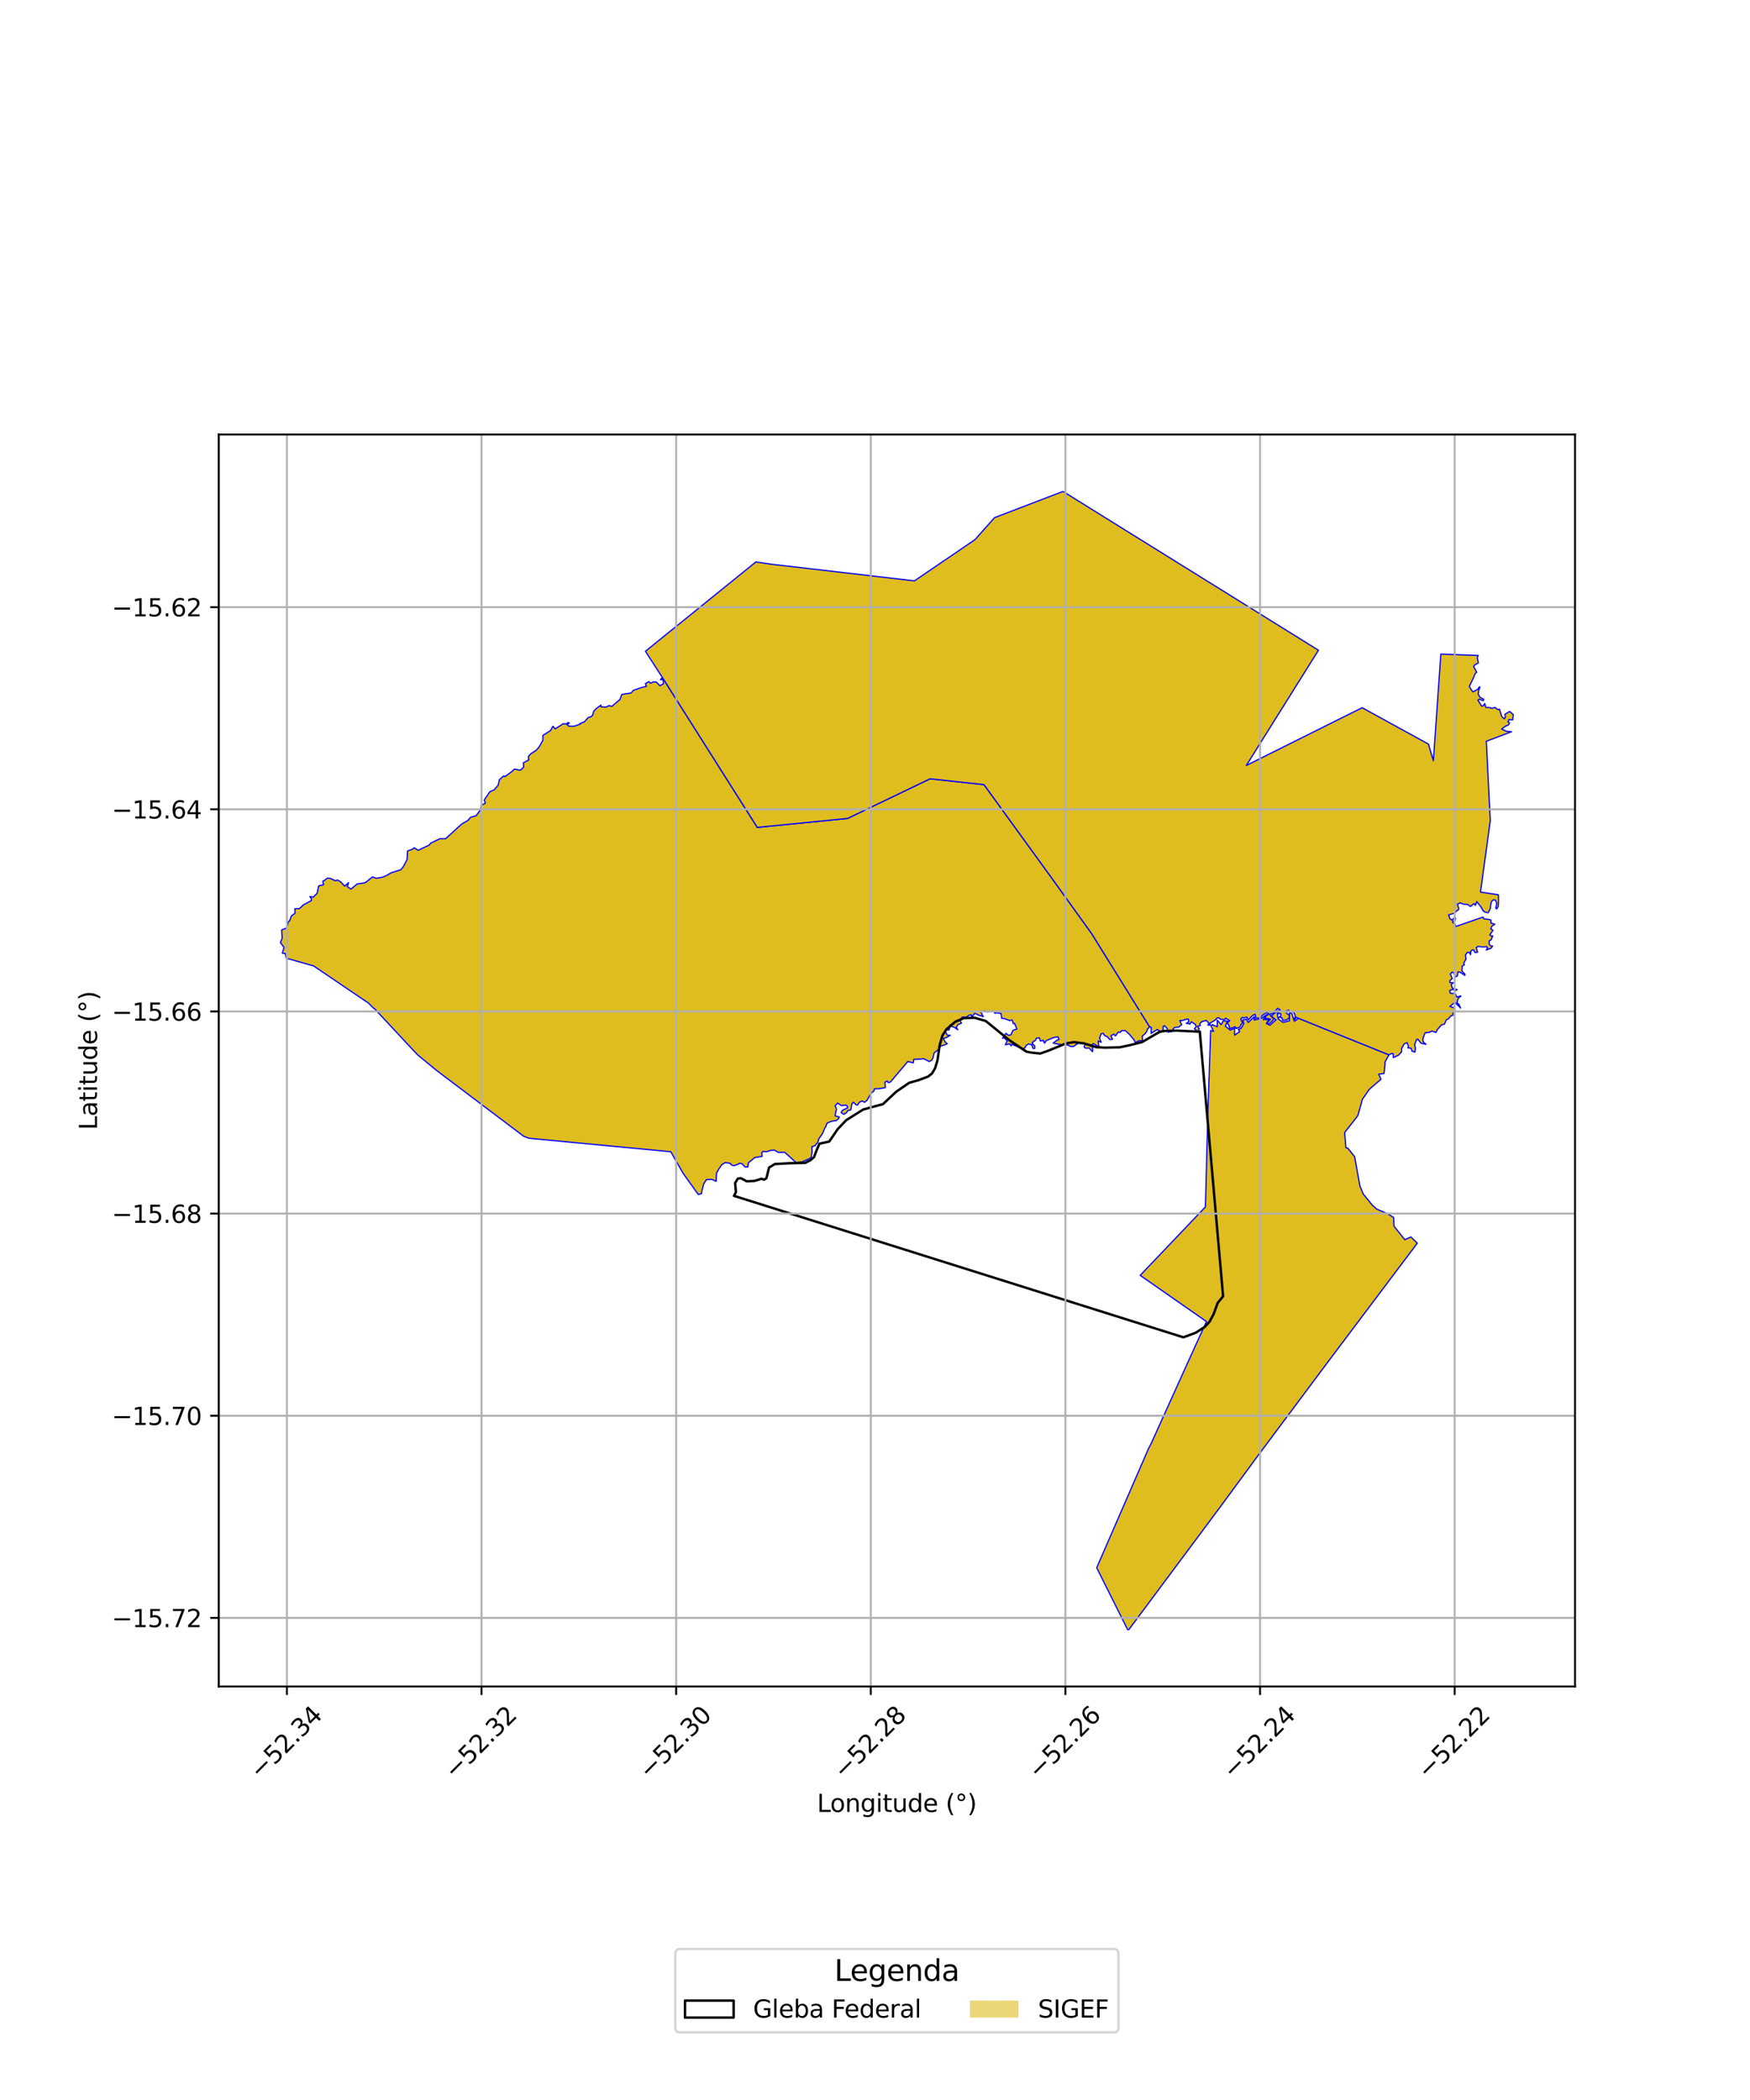 <?xml version="1.0" encoding="utf-8" standalone="no"?>
<!DOCTYPE svg PUBLIC "-//W3C//DTD SVG 1.1//EN"
  "http://www.w3.org/Graphics/SVG/1.1/DTD/svg11.dtd">
<svg xmlns:xlink="http://www.w3.org/1999/xlink" width="720pt" height="864pt" viewBox="0 0 720 864" xmlns="http://www.w3.org/2000/svg" version="1.1">
 <defs>
  <style type="text/css">*{stroke-linejoin: round; stroke-linecap: butt}</style>
 </defs>
 <g id="figure_1">
  <g id="patch_1">
   <path d="M 0 864 
L 720 864 
L 720 0 
L 0 0 
z
" style="fill: #ffffff"/>
  </g>
  <g id="axes_1">
   <g id="patch_2">
    <path d="M 90 693.867 
L 648 693.867 
L 648 178.773 
L 90 178.773 
z
" style="fill: #ffffff"/>
   </g>
   <g id="PatchCollection_1">
    <path d="M 525.993 415.587 
L 525.534 417.044 
L 525.854 419.151 
L 527.841 420.645 
L 530.532 419.967 
L 530.509 416.713 
L 531.504 416.987 
L 532.492 420.18 
L 534.319 418.985 
L 571.456 433.987 
L 569.736 437.095 
L 569.788 437.334 
L 569.852 437.577 
L 569.44 441.66 
L 567.233 441.963 
L 568.181 444.003 
L 563.354 448.203 
L 560.509 452.331 
L 558.764 458.654 
L 558.38 459.382 
L 553.234 465.927 
L 553.74 472.13 
L 553.829 472.271 
L 554.51 472.381 
L 557.34 475.911 
L 559.488 487.893 
L 560.861 491.233 
L 564.656 495.884 
L 566.434 497.455 
L 571.198 499.554 
L 573.373 500.915 
L 573.543 504.514 
L 577.988 510.053 
L 580.481 508.905 
L 583.12 511.48 
L 547.678 558.562 
L 545.76 561.133 
L 517.124 599.472 
L 502.984 618.724 
L 474.956 656.354 
L 464.45 670.454 
L 463.929 670.448 
L 451.212 645.016 
L 453.381 640.031 
L 472.61 595.821 
L 473.504 594.156 
L 489.361 559.092 
L 496.365 543.73 
L 469.112 524.722 
L 495.932 496.561 
L 496.989 456.787 
L 498.102 423.971 
L 499.279 424.381 
L 498.224 421.936 
L 498.796 421.58 
L 500.812 422.429 
L 500.827 419.726 
L 502.433 421.577 
L 503.251 420.004 
L 505.08 420.134 
L 504.118 422.161 
L 506.152 423.823 
L 507.916 423.069 
L 507.947 425.891 
L 510.047 424.397 
L 509.458 423.532 
L 510.649 423.109 
L 511.754 421.13 
L 511.264 419.644 
L 512.811 419.342 
L 513.587 420.663 
L 516.011 418.304 
L 515.979 419.667 
L 518.716 419.132 
L 521.341 417.33 
L 519.712 419.497 
L 522.089 419.464 
L 521.011 421.107 
L 522.48 421.81 
L 524.948 419.624 
L 523.031 418.01 
L 525.993 415.587 
" clip-path="url(#p88be635aa6)" style="fill: #e0bd1f; stroke: #0000ff; stroke-width: 0.5"/>
    <path d="M 272.527 278.72 
L 311.565 340.411 
L 348.741 336.721 
L 382.654 320.417 
L 404.848 322.822 
L 432.297 360.68 
L 449.109 384.063 
L 473.008 422.518 
L 472.173 423.285 
L 471.852 424.256 
L 471.225 425.181 
L 469.931 426.346 
L 470.03 428.176 
L 468.661 428.169 
L 467.118 428.966 
L 466.425 427.604 
L 464.536 425.432 
L 462.976 424.017 
L 461.461 424.057 
L 460.802 424.781 
L 460.1 424.597 
L 458.915 426.208 
L 458.232 425.442 
L 457.055 426.201 
L 457.731 427.555 
L 456.673 427.734 
L 455.431 426.44 
L 454.454 426.089 
L 453.944 425.147 
L 453.049 425.348 
L 452.379 427.082 
L 453.042 428.823 
L 451.827 428.295 
L 452.143 430.771 
L 449.859 429.352 
L 449.191 429.892 
L 449.516 431.164 
L 449.53 432.056 
L 449.487 432.721 
L 448.155 431.222 
L 446.59 431.258 
L 446.019 430.738 
L 446.421 429.748 
L 445.871 428.969 
L 443.565 429.247 
L 441.722 430.513 
L 440.634 430.562 
L 439.426 430.073 
L 438.217 429.604 
L 436.797 429.832 
L 434.491 429.424 
L 433.293 429.163 
L 434.834 428.005 
L 435.721 427.725 
L 435.259 426.6 
L 433.799 426.782 
L 432.237 427.402 
L 430.44 428.161 
L 429.825 429.148 
L 429.592 428.975 
L 429.283 428.027 
L 428.033 428.307 
L 427.676 427.03 
L 426.518 427.078 
L 425.934 428.037 
L 424.637 428.955 
L 424.911 429.558 
L 425.756 430.374 
L 425.741 431.353 
L 425.038 431.363 
L 424.479 429.826 
L 423.122 429.523 
L 422.187 430.145 
L 421.514 431.371 
L 419.794 431.195 
L 417.961 430.355 
L 416.391 429.687 
L 415.97 430.302 
L 415.485 429.452 
L 413.631 429.879 
L 414.4 428.214 
L 413.201 427.055 
L 412.462 427.128 
L 413.324 426.214 
L 413.823 425.14 
L 414.913 425.944 
L 415.913 425.77 
L 416.774 423.857 
L 418.367 423.393 
L 417.416 421.015 
L 416.902 421.221 
L 416.58 419.986 
L 416.304 419.636 
L 415.507 419.923 
L 412.953 418.995 
L 412.112 418.978 
L 411.883 417.01 
L 409.917 416.667 
L 409.322 416.922 
L 408.988 416.055 
L 406.694 416.25 
L 405.814 416.31 
L 405.158 415.961 
L 403.469 416.219 
L 404.534 418.259 
L 402.587 417.655 
L 401.025 416.859 
L 400.157 418.095 
L 400.181 418.819 
L 399.825 418.607 
L 399.625 417.496 
L 398.569 417.757 
L 397.458 418.57 
L 395.987 418.392 
L 394.862 419.643 
L 395.567 420.983 
L 394.115 421.567 
L 393.427 422.621 
L 394.052 423.648 
L 392.549 422.623 
L 391.571 422.342 
L 390.834 421.705 
L 390.689 423.03 
L 390.398 423.813 
L 389.261 423.682 
L 388.909 424.414 
L 389.731 425.875 
L 390.969 425.927 
L 389.632 426.746 
L 388.107 427.31 
L 388.859 428.711 
L 389.766 429.396 
L 388.926 429.819 
L 387.063 430.362 
L 385.81 432.048 
L 384.312 433.22 
L 383.902 434.999 
L 383.416 436.142 
L 382.322 436.766 
L 380.073 435.589 
L 378.089 435.756 
L 375.971 435.844 
L 375.756 437.298 
L 373.493 436.738 
L 366.38 445.137 
L 365.493 445.481 
L 364.993 444.745 
L 364.114 445.21 
L 364.256 447.466 
L 363.31 447.655 
L 361.623 447.913 
L 359.774 447.963 
L 359.505 448.922 
L 358.589 449.616 
L 357.966 450.533 
L 356.781 452.613 
L 355.691 453.535 
L 354.705 452.952 
L 353.495 453.551 
L 352.872 454.654 
L 352.202 454.57 
L 351.165 453.483 
L 350.513 454.1 
L 350.055 456.613 
L 348.808 456.935 
L 348.262 457.789 
L 347.177 458.482 
L 346.03 457.677 
L 346.654 456.807 
L 348.675 455.826 
L 348.562 454.956 
L 347.83 454.616 
L 346.263 454.903 
L 345.235 454.232 
L 344.641 453.826 
L 343.592 454.939 
L 344.157 456.25 
L 343.8 457.802 
L 343.62 459.103 
L 345.308 459.574 
L 344.961 460.273 
L 344.027 461.054 
L 342.33 461.253 
L 340.387 462.028 
L 339.914 462.842 
L 339.913 463.274 
L 339.317 464.159 
L 338.516 466.126 
L 337.85 467.214 
L 336.849 468.588 
L 336.519 469.885 
L 335.272 471.398 
L 334.008 471.798 
L 334.114 473.936 
L 333.71 476.265 
L 333.151 476.626 
L 329.923 478.036 
L 327.576 478.348 
L 322.889 474.133 
L 320.277 474.129 
L 318.653 473.217 
L 317.02 473.299 
L 315.355 473.87 
L 313.99 473.737 
L 313.451 474.233 
L 313.547 475.775 
L 310.518 476.256 
L 307.902 478.425 
L 307.691 480.119 
L 306.552 480.159 
L 305.356 478.839 
L 304.243 478.583 
L 303.796 478.929 
L 301.992 479.619 
L 300.878 479.29 
L 300.517 478.676 
L 298.372 478.298 
L 296.936 479.237 
L 295.737 480.989 
L 294.808 482.583 
L 294.669 486.012 
L 292.812 485.217 
L 290.64 485.331 
L 289.546 487.056 
L 288.83 489.695 
L 288.577 491.123 
L 287.293 491.441 
L 281.082 482.784 
L 275.995 473.864 
L 217.734 468.328 
L 215.499 467.524 
L 179.592 440.393 
L 171.603 433.813 
L 170.896 433.038 
L 154.194 415.116 
L 153.698 414.8 
L 151.485 412.584 
L 150.138 411.721 
L 129.019 397.41 
L 117.904 394.27 
L 117.689 394.031 
L 117.451 392.39 
L 116.141 392.144 
L 116.867 389.803 
L 115.364 387.801 
L 116.089 386.004 
L 115.879 382.614 
L 117.983 381.755 
L 118.657 379.162 
L 119.141 378.871 
L 119.768 377.103 
L 120.23 376.563 
L 121.383 375.764 
L 121.293 373.894 
L 123.214 373.817 
L 124.797 372.3 
L 128.148 370.494 
L 128.112 369.858 
L 127.502 368.826 
L 128.852 369.141 
L 130.481 367.491 
L 131.129 364.459 
L 133.087 364.012 
L 132.827 362.546 
L 133.615 362.157 
L 134.663 361.303 
L 135.854 361.356 
L 137.509 362.166 
L 138.321 362.353 
L 138.794 362.016 
L 140.198 362.884 
L 141.848 364.59 
L 143.389 363.124 
L 142.896 364.739 
L 144.344 365.83 
L 146.974 363.665 
L 149.806 363.272 
L 150.655 362.881 
L 153.211 360.813 
L 154.77 361.353 
L 157.352 360.909 
L 158.976 360.24 
L 160.87 359.114 
L 164.97 357.807 
L 166.009 356.421 
L 167.468 353.665 
L 167.68 350.097 
L 169.746 349.37 
L 170.383 348.781 
L 172.017 349.843 
L 176.731 347.591 
L 177.092 346.95 
L 180.952 345.089 
L 183.303 345.086 
L 184.278 344.212 
L 189.888 339.085 
L 192.568 337.493 
L 193.609 336.243 
L 195.927 335.593 
L 197.669 333.115 
L 198.091 331.272 
L 199.703 330.468 
L 199.208 329.161 
L 201.534 325.754 
L 203.404 324.878 
L 204.995 322.957 
L 205.459 320.802 
L 207.204 319.239 
L 207.724 319.524 
L 210.532 317.492 
L 211.626 316.412 
L 214.07 316.898 
L 215.479 315.62 
L 215.314 313.85 
L 217.494 312.675 
L 217.451 311.161 
L 218.399 310.118 
L 220.671 308.646 
L 221.83 307.268 
L 223.342 304.573 
L 223.337 302.579 
L 226.518 300.556 
L 227.481 298.792 
L 228.41 299.859 
L 231.02 298.236 
L 231.509 297.823 
L 233.092 297.814 
L 233.675 297.253 
L 234.231 297.494 
L 233.292 298.148 
L 234.079 298.771 
L 236.133 298.812 
L 238.736 297.916 
L 238.584 297.712 
L 240.391 297.008 
L 242.001 295.23 
L 243.141 294.884 
L 243.757 294.348 
L 244.264 292.653 
L 245.302 291.523 
L 247.262 290.104 
L 247.224 290.756 
L 249.334 290.95 
L 250.513 290.301 
L 251.767 290.616 
L 252.761 289.693 
L 255.059 287.823 
L 255.808 285.752 
L 256.922 285.515 
L 259.599 285.144 
L 260.625 284.002 
L 264.125 282.804 
L 265.964 282.375 
L 265.554 281.242 
L 266.977 280.44 
L 267.585 281.12 
L 268.995 280.49 
L 270.036 280.626 
L 271.505 282.137 
L 272.971 281.299 
L 272.79 279.546 
L 271.703 279.662 
L 272.527 278.72 
" clip-path="url(#p88be635aa6)" style="fill: #e0bd1f; stroke: #0000ff; stroke-width: 0.5"/>
    <path d="M 437.354 202.186 
L 542.445 267.531 
L 512.764 314.936 
L 560.436 291.168 
L 587.696 306.14 
L 589.73 312.978 
L 592.805 269.108 
L 608.185 269.676 
L 607.783 270.537 
L 608.236 272.713 
L 606.649 273.658 
L 606.299 274.173 
L 607.557 276.579 
L 606.849 277.229 
L 606.233 278.848 
L 604.515 282.43 
L 605.514 284.065 
L 606.054 284.651 
L 607.945 283.603 
L 608.66 282.586 
L 608.907 282.715 
L 608.336 284.171 
L 608.168 285.558 
L 608.836 286.818 
L 610.459 287.677 
L 610.265 288.305 
L 608.649 287.661 
L 608.067 288.06 
L 609.525 290.438 
L 610.159 290.485 
L 610.859 289.435 
L 611.297 291.031 
L 612.867 291.102 
L 613.756 291.425 
L 615.086 291.069 
L 616.256 291.975 
L 616.93 291.78 
L 617.407 293.387 
L 617.921 294.893 
L 618.966 295.76 
L 619.363 294.922 
L 619.158 293.873 
L 621.141 292.707 
L 622.636 294.066 
L 622.357 296.194 
L 620.813 296.086 
L 620.404 296.965 
L 621.058 297.385 
L 620.688 298.225 
L 619.403 298.782 
L 617.806 299.964 
L 619.806 300.867 
L 621.894 301.059 
L 611.522 304.969 
L 613.142 337.652 
L 609.125 367.016 
L 616.488 368.155 
L 616.53 370.218 
L 616.497 371.632 
L 616.428 372.835 
L 615.833 373.966 
L 615.384 373.589 
L 615.819 371.708 
L 615.246 370.35 
L 614.578 370.171 
L 613.756 370.726 
L 613.472 371.476 
L 613.286 372.454 
L 613.178 373.73 
L 612.347 375.446 
L 611.754 375.461 
L 611.001 375.274 
L 610.164 374.692 
L 609.313 373.123 
L 607.592 370.967 
L 607.04 372.498 
L 606.484 371.75 
L 604.958 372.964 
L 603.891 372.146 
L 602.125 372 
L 600.68 371.469 
L 599.637 372.037 
L 600.196 373.795 
L 599.97 374.459 
L 599.52 374.558 
L 598.446 375.661 
L 597.459 375.989 
L 596.003 376.426 
L 596.53 378.02 
L 597.402 378.509 
L 598.639 377.385 
L 598.887 378.068 
L 598.595 378.777 
L 597.62 379.08 
L 597.808 379.637 
L 598.835 380.482 
L 598.549 381.324 
L 610.205 377.291 
L 610.417 377.938 
L 610.837 378.111 
L 612.453 378.282 
L 613.399 378.535 
L 613.398 379.739 
L 615.002 380.254 
L 613.838 381.004 
L 613.338 382.158 
L 614.27 382.757 
L 612.938 384.605 
L 613.648 385.251 
L 614.178 385.013 
L 613.491 386.673 
L 612.694 387.107 
L 612.688 388.403 
L 613.274 389.15 
L 614.09 389.223 
L 613.551 390.068 
L 612.606 390.448 
L 611.476 390.85 
L 612.022 389.931 
L 611.624 389.467 
L 610.456 389.627 
L 608.874 389.485 
L 608.068 389.418 
L 607.357 389.841 
L 607.922 391.793 
L 606.842 391.872 
L 606.372 390.931 
L 605.852 390.754 
L 605.14 391.346 
L 604.997 392.77 
L 604.57 391.881 
L 603.701 391.847 
L 602.897 392.905 
L 603.17 394.549 
L 602.561 395.628 
L 602.242 396.325 
L 602.478 396.958 
L 601.583 397.481 
L 601.473 399.487 
L 602.332 400.413 
L 602.685 400.736 
L 602.692 401.331 
L 600.842 400.076 
L 599.835 399.801 
L 599.604 401.498 
L 598.772 401.912 
L 598.006 400.144 
L 597.476 399.971 
L 596.716 400.732 
L 597.487 402.63 
L 596.504 403.433 
L 596.514 404.25 
L 597.483 404.319 
L 597.952 404.308 
L 597.041 405.134 
L 597.517 406.448 
L 598.417 406.853 
L 599.48 407.126 
L 598.864 407.578 
L 597.528 407.053 
L 596.438 407.582 
L 596.687 408.642 
L 598.669 408.88 
L 599.464 410.237 
L 600.921 409.731 
L 601.051 409.902 
L 600.207 410.465 
L 599.639 411.597 
L 599.487 412.611 
L 600.303 413.29 
L 600.9 414.721 
L 598.583 412.332 
L 596.531 414.089 
L 598.264 414.693 
L 598.628 415.522 
L 597.763 416.87 
L 597.834 417.662 
L 596.842 418.035 
L 595.889 419.213 
L 595.053 419.616 
L 594.253 421.391 
L 593.032 421.698 
L 591.363 423.625 
L 590.769 424.789 
L 589.178 424.209 
L 588.058 424.731 
L 586.442 424.902 
L 586.303 424.991 
L 585.786 426.311 
L 585.403 427.506 
L 585.518 428.534 
L 586.039 429.198 
L 586.575 429.399 
L 586.664 429.688 
L 585.656 429.419 
L 584.911 429.311 
L 584.427 428.952 
L 583.34 427.566 
L 582.877 427.592 
L 582.019 429.74 
L 582.335 431.388 
L 582.125 432.876 
L 580.909 432.439 
L 580.641 431.353 
L 579.205 431.091 
L 579.486 430.515 
L 578.871 428.973 
L 577.698 429.516 
L 576.66 431.355 
L 576.631 432.802 
L 575.353 434.144 
L 573.218 435.126 
L 573.224 433.58 
L 572.644 433.404 
L 571.456 433.987 
L 571.214 433.888 
L 534.319 418.985 
L 533.197 418.499 
L 532.871 419.39 
L 532.293 418.986 
L 532.795 418.752 
L 532.932 417.891 
L 532.161 416.296 
L 530.675 416.281 
L 530.217 415.634 
L 529.182 415.848 
L 529.242 416.793 
L 530.461 417.696 
L 530.357 418.894 
L 529.142 419.68 
L 527.743 419.848 
L 527.494 418.818 
L 526.669 418.527 
L 525.899 418.682 
L 526.931 418.08 
L 526.955 417.084 
L 525.784 416.922 
L 526.702 415.457 
L 525.625 414.841 
L 523.81 416.96 
L 522.453 417.186 
L 522.781 417.998 
L 524.123 419.207 
L 522.98 420.574 
L 521.682 421.403 
L 521.318 420.783 
L 522.734 419.328 
L 521.539 419.015 
L 520.6 419.163 
L 520.789 418.11 
L 522.004 417.264 
L 521.344 416.494 
L 520.474 417.006 
L 519.243 417.843 
L 518.689 418.808 
L 517.077 418.846 
L 516.039 418.97 
L 516.651 418.152 
L 516.333 417.257 
L 515.221 417.903 
L 514.568 418.609 
L 513.659 419.577 
L 512.921 418.433 
L 511.612 418.836 
L 511.206 418.563 
L 510.505 419.182 
L 510.758 419.966 
L 511.285 420.709 
L 510.471 421.763 
L 510.106 422.626 
L 508.483 423.146 
L 508.256 422.415 
L 506.008 423.214 
L 505.571 421.805 
L 504.918 420.879 
L 505.928 419.93 
L 504.196 418.926 
L 503.817 419.57 
L 502.111 419.329 
L 501.297 418.678 
L 500.519 418.986 
L 500.087 419.636 
L 497.83 420.959 
L 497.783 421.799 
L 496.906 421.748 
L 497.475 421.117 
L 496.3 419.821 
L 494.345 420.381 
L 493.633 421.254 
L 493.822 421.935 
L 492.679 422.246 
L 493.409 423.321 
L 492.632 424.394 
L 491.403 423.245 
L 492.146 422.437 
L 491.876 421.536 
L 490.127 420.369 
L 489.576 421.348 
L 488.816 421.154 
L 488.05 421.038 
L 489.058 420.459 
L 488.946 419.275 
L 488.11 419.327 
L 486.654 419.832 
L 485.41 419.916 
L 486.167 421.6 
L 484.86 422.596 
L 483.416 422.69 
L 482.928 423.022 
L 481.914 424.533 
L 481.367 424.388 
L 480.555 424.715 
L 480.193 423.137 
L 479.085 421.992 
L 478.485 422.371 
L 478.594 423.821 
L 477.997 424.091 
L 477.377 424.443 
L 476.179 423.56 
L 473.564 425.165 
L 473.658 422.643 
L 473.008 422.518 
L 449.109 384.063 
L 432.297 360.68 
L 404.848 322.822 
L 382.654 320.417 
L 348.741 336.721 
L 311.565 340.411 
L 272.527 278.72 
L 272.218 278.289 
L 265.554 267.946 
L 310.965 231.211 
L 317.828 232.194 
L 376.219 238.985 
L 401.124 222.03 
L 409.193 212.969 
L 437.354 202.186 
" clip-path="url(#p88be635aa6)" style="fill: #e0bd1f; stroke: #0000ff; stroke-width: 0.5"/>
   </g>
   <g id="PatchCollection_2">
    <path d="M 424.311 433.067 
L 427.969 433.457 
L 431.087 432.37 
L 434.206 431.098 
L 438.608 429.282 
L 441.906 428.749 
L 446.111 429.327 
L 451.044 430.831 
L 454.703 431.037 
L 460.743 430.888 
L 464.957 429.992 
L 469.906 428.731 
L 477.067 424.535 
L 479.083 424.178 
L 484.208 424.024 
L 492.99 424.445 
L 493.622 424.408 
L 503.216 533.331 
L 501.004 536.029 
L 499.33 540.627 
L 497.664 543.75 
L 495.638 545.95 
L 491.963 548.324 
L 486.878 550.21 
L 301.999 492.013 
L 302.795 490.433 
L 302.451 486.746 
L 303.561 484.909 
L 304.843 484.733 
L 307.214 486.037 
L 310.327 485.872 
L 311.61 485.511 
L 313.26 484.969 
L 314.356 485.344 
L 315.274 484.797 
L 315.461 484.245 
L 316.399 480.38 
L 318.788 478.921 
L 324.646 478.588 
L 331.235 478.444 
L 333.438 477.351 
L 334.91 476.07 
L 336.026 473.128 
L 337.139 470.555 
L 341.171 469.658 
L 344.679 464.519 
L 348.179 460.854 
L 355.159 456.474 
L 361.758 454.67 
L 363.225 454.311 
L 368.764 449.135 
L 374.094 445.481 
L 377.943 444.399 
L 381.795 442.947 
L 383.45 441.667 
L 384.744 439.464 
L 385.678 436.336 
L 386.631 429.891 
L 387.752 426.028 
L 389.414 423.457 
L 393.093 420.347 
L 396.579 418.893 
L 400.972 418.735 
L 405.539 420.053 
L 415.374 428.037 
L 422.301 432.686 
L 424.311 433.067 
" clip-path="url(#p88be635aa6)" style="fill: none; stroke: #000000"/>
   </g>
   <g id="matplotlib.axis_1">
    <g id="xtick_1">
     <g id="line2d_1">
      <path d="M 118.038 693.867 
L 118.038 178.773 
" clip-path="url(#p88be635aa6)" style="fill: none; stroke: #b0b0b0; stroke-width: 0.8; stroke-linecap: square"/>
     </g>
     <g id="line2d_2">
      <defs>
       <path id="mb9108d0d4d" d="M 0 0 
L 0 3.5 
" style="stroke: #000000; stroke-width: 0.8"/>
      </defs>
      <g>
       <use xlink:href="#mb9108d0d4d" x="118.038" y="693.867" style="stroke: #000000; stroke-width: 0.8"/>
      </g>
     </g>
     <g id="text_1">
      <!-- −52.34 -->
      <g transform="translate(106.905 732.409) rotate(-45) scale(0.1 -0.1)">
       <defs>
        <path id="DejaVuSans-2212" d="M 678 2272 
L 4684 2272 
L 4684 1741 
L 678 1741 
L 678 2272 
z
" transform="scale(0.016)"/>
        <path id="DejaVuSans-35" d="M 691 4666 
L 3169 4666 
L 3169 4134 
L 1269 4134 
L 1269 2991 
Q 1406 3038 1543 3061 
Q 1681 3084 1819 3084 
Q 2600 3084 3056 2656 
Q 3513 2228 3513 1497 
Q 3513 744 3044 326 
Q 2575 -91 1722 -91 
Q 1428 -91 1123 -41 
Q 819 9 494 109 
L 494 744 
Q 775 591 1075 516 
Q 1375 441 1709 441 
Q 2250 441 2565 725 
Q 2881 1009 2881 1497 
Q 2881 1984 2565 2268 
Q 2250 2553 1709 2553 
Q 1456 2553 1204 2497 
Q 953 2441 691 2322 
L 691 4666 
z
" transform="scale(0.016)"/>
        <path id="DejaVuSans-32" d="M 1228 531 
L 3431 531 
L 3431 0 
L 469 0 
L 469 531 
Q 828 903 1448 1529 
Q 2069 2156 2228 2338 
Q 2531 2678 2651 2914 
Q 2772 3150 2772 3378 
Q 2772 3750 2511 3984 
Q 2250 4219 1831 4219 
Q 1534 4219 1204 4116 
Q 875 4013 500 3803 
L 500 4441 
Q 881 4594 1212 4672 
Q 1544 4750 1819 4750 
Q 2544 4750 2975 4387 
Q 3406 4025 3406 3419 
Q 3406 3131 3298 2873 
Q 3191 2616 2906 2266 
Q 2828 2175 2409 1742 
Q 1991 1309 1228 531 
z
" transform="scale(0.016)"/>
        <path id="DejaVuSans-2e" d="M 684 794 
L 1344 794 
L 1344 0 
L 684 0 
L 684 794 
z
" transform="scale(0.016)"/>
        <path id="DejaVuSans-33" d="M 2597 2516 
Q 3050 2419 3304 2112 
Q 3559 1806 3559 1356 
Q 3559 666 3084 287 
Q 2609 -91 1734 -91 
Q 1441 -91 1130 -33 
Q 819 25 488 141 
L 488 750 
Q 750 597 1062 519 
Q 1375 441 1716 441 
Q 2309 441 2620 675 
Q 2931 909 2931 1356 
Q 2931 1769 2642 2001 
Q 2353 2234 1838 2234 
L 1294 2234 
L 1294 2753 
L 1863 2753 
Q 2328 2753 2575 2939 
Q 2822 3125 2822 3475 
Q 2822 3834 2567 4026 
Q 2313 4219 1838 4219 
Q 1578 4219 1281 4162 
Q 984 4106 628 3988 
L 628 4550 
Q 988 4650 1302 4700 
Q 1616 4750 1894 4750 
Q 2613 4750 3031 4423 
Q 3450 4097 3450 3541 
Q 3450 3153 3228 2886 
Q 3006 2619 2597 2516 
z
" transform="scale(0.016)"/>
        <path id="DejaVuSans-34" d="M 2419 4116 
L 825 1625 
L 2419 1625 
L 2419 4116 
z
M 2253 4666 
L 3047 4666 
L 3047 1625 
L 3713 1625 
L 3713 1100 
L 3047 1100 
L 3047 0 
L 2419 0 
L 2419 1100 
L 313 1100 
L 313 1709 
L 2253 4666 
z
" transform="scale(0.016)"/>
       </defs>
       <use xlink:href="#DejaVuSans-2212"/>
       <use xlink:href="#DejaVuSans-35" transform="translate(83.789 0)"/>
       <use xlink:href="#DejaVuSans-32" transform="translate(147.412 0)"/>
       <use xlink:href="#DejaVuSans-2e" transform="translate(211.035 0)"/>
       <use xlink:href="#DejaVuSans-33" transform="translate(242.822 0)"/>
       <use xlink:href="#DejaVuSans-34" transform="translate(306.445 0)"/>
      </g>
     </g>
    </g>
    <g id="xtick_2">
     <g id="line2d_3">
      <path d="M 198.113 693.867 
L 198.113 178.773 
" clip-path="url(#p88be635aa6)" style="fill: none; stroke: #b0b0b0; stroke-width: 0.8; stroke-linecap: square"/>
     </g>
     <g id="line2d_4">
      <g>
       <use xlink:href="#mb9108d0d4d" x="198.113" y="693.867" style="stroke: #000000; stroke-width: 0.8"/>
      </g>
     </g>
     <g id="text_2">
      <!-- −52.32 -->
      <g transform="translate(186.98 732.409) rotate(-45) scale(0.1 -0.1)">
       <use xlink:href="#DejaVuSans-2212"/>
       <use xlink:href="#DejaVuSans-35" transform="translate(83.789 0)"/>
       <use xlink:href="#DejaVuSans-32" transform="translate(147.412 0)"/>
       <use xlink:href="#DejaVuSans-2e" transform="translate(211.035 0)"/>
       <use xlink:href="#DejaVuSans-33" transform="translate(242.822 0)"/>
       <use xlink:href="#DejaVuSans-32" transform="translate(306.445 0)"/>
      </g>
     </g>
    </g>
    <g id="xtick_3">
     <g id="line2d_5">
      <path d="M 278.188 693.867 
L 278.188 178.773 
" clip-path="url(#p88be635aa6)" style="fill: none; stroke: #b0b0b0; stroke-width: 0.8; stroke-linecap: square"/>
     </g>
     <g id="line2d_6">
      <g>
       <use xlink:href="#mb9108d0d4d" x="278.188" y="693.867" style="stroke: #000000; stroke-width: 0.8"/>
      </g>
     </g>
     <g id="text_3">
      <!-- −52.30 -->
      <g transform="translate(267.055 732.409) rotate(-45) scale(0.1 -0.1)">
       <defs>
        <path id="DejaVuSans-30" d="M 2034 4250 
Q 1547 4250 1301 3770 
Q 1056 3291 1056 2328 
Q 1056 1369 1301 889 
Q 1547 409 2034 409 
Q 2525 409 2770 889 
Q 3016 1369 3016 2328 
Q 3016 3291 2770 3770 
Q 2525 4250 2034 4250 
z
M 2034 4750 
Q 2819 4750 3233 4129 
Q 3647 3509 3647 2328 
Q 3647 1150 3233 529 
Q 2819 -91 2034 -91 
Q 1250 -91 836 529 
Q 422 1150 422 2328 
Q 422 3509 836 4129 
Q 1250 4750 2034 4750 
z
" transform="scale(0.016)"/>
       </defs>
       <use xlink:href="#DejaVuSans-2212"/>
       <use xlink:href="#DejaVuSans-35" transform="translate(83.789 0)"/>
       <use xlink:href="#DejaVuSans-32" transform="translate(147.412 0)"/>
       <use xlink:href="#DejaVuSans-2e" transform="translate(211.035 0)"/>
       <use xlink:href="#DejaVuSans-33" transform="translate(242.822 0)"/>
       <use xlink:href="#DejaVuSans-30" transform="translate(306.445 0)"/>
      </g>
     </g>
    </g>
    <g id="xtick_4">
     <g id="line2d_7">
      <path d="M 358.263 693.867 
L 358.263 178.773 
" clip-path="url(#p88be635aa6)" style="fill: none; stroke: #b0b0b0; stroke-width: 0.8; stroke-linecap: square"/>
     </g>
     <g id="line2d_8">
      <g>
       <use xlink:href="#mb9108d0d4d" x="358.263" y="693.867" style="stroke: #000000; stroke-width: 0.8"/>
      </g>
     </g>
     <g id="text_4">
      <!-- −52.28 -->
      <g transform="translate(347.13 732.409) rotate(-45) scale(0.1 -0.1)">
       <defs>
        <path id="DejaVuSans-38" d="M 2034 2216 
Q 1584 2216 1326 1975 
Q 1069 1734 1069 1313 
Q 1069 891 1326 650 
Q 1584 409 2034 409 
Q 2484 409 2743 651 
Q 3003 894 3003 1313 
Q 3003 1734 2745 1975 
Q 2488 2216 2034 2216 
z
M 1403 2484 
Q 997 2584 770 2862 
Q 544 3141 544 3541 
Q 544 4100 942 4425 
Q 1341 4750 2034 4750 
Q 2731 4750 3128 4425 
Q 3525 4100 3525 3541 
Q 3525 3141 3298 2862 
Q 3072 2584 2669 2484 
Q 3125 2378 3379 2068 
Q 3634 1759 3634 1313 
Q 3634 634 3220 271 
Q 2806 -91 2034 -91 
Q 1263 -91 848 271 
Q 434 634 434 1313 
Q 434 1759 690 2068 
Q 947 2378 1403 2484 
z
M 1172 3481 
Q 1172 3119 1398 2916 
Q 1625 2713 2034 2713 
Q 2441 2713 2670 2916 
Q 2900 3119 2900 3481 
Q 2900 3844 2670 4047 
Q 2441 4250 2034 4250 
Q 1625 4250 1398 4047 
Q 1172 3844 1172 3481 
z
" transform="scale(0.016)"/>
       </defs>
       <use xlink:href="#DejaVuSans-2212"/>
       <use xlink:href="#DejaVuSans-35" transform="translate(83.789 0)"/>
       <use xlink:href="#DejaVuSans-32" transform="translate(147.412 0)"/>
       <use xlink:href="#DejaVuSans-2e" transform="translate(211.035 0)"/>
       <use xlink:href="#DejaVuSans-32" transform="translate(242.822 0)"/>
       <use xlink:href="#DejaVuSans-38" transform="translate(306.445 0)"/>
      </g>
     </g>
    </g>
    <g id="xtick_5">
     <g id="line2d_9">
      <path d="M 438.338 693.867 
L 438.338 178.773 
" clip-path="url(#p88be635aa6)" style="fill: none; stroke: #b0b0b0; stroke-width: 0.8; stroke-linecap: square"/>
     </g>
     <g id="line2d_10">
      <g>
       <use xlink:href="#mb9108d0d4d" x="438.338" y="693.867" style="stroke: #000000; stroke-width: 0.8"/>
      </g>
     </g>
     <g id="text_5">
      <!-- −52.26 -->
      <g transform="translate(427.205 732.409) rotate(-45) scale(0.1 -0.1)">
       <defs>
        <path id="DejaVuSans-36" d="M 2113 2584 
Q 1688 2584 1439 2293 
Q 1191 2003 1191 1497 
Q 1191 994 1439 701 
Q 1688 409 2113 409 
Q 2538 409 2786 701 
Q 3034 994 3034 1497 
Q 3034 2003 2786 2293 
Q 2538 2584 2113 2584 
z
M 3366 4563 
L 3366 3988 
Q 3128 4100 2886 4159 
Q 2644 4219 2406 4219 
Q 1781 4219 1451 3797 
Q 1122 3375 1075 2522 
Q 1259 2794 1537 2939 
Q 1816 3084 2150 3084 
Q 2853 3084 3261 2657 
Q 3669 2231 3669 1497 
Q 3669 778 3244 343 
Q 2819 -91 2113 -91 
Q 1303 -91 875 529 
Q 447 1150 447 2328 
Q 447 3434 972 4092 
Q 1497 4750 2381 4750 
Q 2619 4750 2861 4703 
Q 3103 4656 3366 4563 
z
" transform="scale(0.016)"/>
       </defs>
       <use xlink:href="#DejaVuSans-2212"/>
       <use xlink:href="#DejaVuSans-35" transform="translate(83.789 0)"/>
       <use xlink:href="#DejaVuSans-32" transform="translate(147.412 0)"/>
       <use xlink:href="#DejaVuSans-2e" transform="translate(211.035 0)"/>
       <use xlink:href="#DejaVuSans-32" transform="translate(242.822 0)"/>
       <use xlink:href="#DejaVuSans-36" transform="translate(306.445 0)"/>
      </g>
     </g>
    </g>
    <g id="xtick_6">
     <g id="line2d_11">
      <path d="M 518.413 693.867 
L 518.413 178.773 
" clip-path="url(#p88be635aa6)" style="fill: none; stroke: #b0b0b0; stroke-width: 0.8; stroke-linecap: square"/>
     </g>
     <g id="line2d_12">
      <g>
       <use xlink:href="#mb9108d0d4d" x="518.413" y="693.867" style="stroke: #000000; stroke-width: 0.8"/>
      </g>
     </g>
     <g id="text_6">
      <!-- −52.24 -->
      <g transform="translate(507.28 732.409) rotate(-45) scale(0.1 -0.1)">
       <use xlink:href="#DejaVuSans-2212"/>
       <use xlink:href="#DejaVuSans-35" transform="translate(83.789 0)"/>
       <use xlink:href="#DejaVuSans-32" transform="translate(147.412 0)"/>
       <use xlink:href="#DejaVuSans-2e" transform="translate(211.035 0)"/>
       <use xlink:href="#DejaVuSans-32" transform="translate(242.822 0)"/>
       <use xlink:href="#DejaVuSans-34" transform="translate(306.445 0)"/>
      </g>
     </g>
    </g>
    <g id="xtick_7">
     <g id="line2d_13">
      <path d="M 598.488 693.867 
L 598.488 178.773 
" clip-path="url(#p88be635aa6)" style="fill: none; stroke: #b0b0b0; stroke-width: 0.8; stroke-linecap: square"/>
     </g>
     <g id="line2d_14">
      <g>
       <use xlink:href="#mb9108d0d4d" x="598.488" y="693.867" style="stroke: #000000; stroke-width: 0.8"/>
      </g>
     </g>
     <g id="text_7">
      <!-- −52.22 -->
      <g transform="translate(587.355 732.409) rotate(-45) scale(0.1 -0.1)">
       <use xlink:href="#DejaVuSans-2212"/>
       <use xlink:href="#DejaVuSans-35" transform="translate(83.789 0)"/>
       <use xlink:href="#DejaVuSans-32" transform="translate(147.412 0)"/>
       <use xlink:href="#DejaVuSans-2e" transform="translate(211.035 0)"/>
       <use xlink:href="#DejaVuSans-32" transform="translate(242.822 0)"/>
       <use xlink:href="#DejaVuSans-32" transform="translate(306.445 0)"/>
      </g>
     </g>
    </g>
    <g id="text_8">
     <!-- Longitude (°) -->
     <g transform="translate(336.14 745.478) scale(0.1 -0.1)">
      <defs>
       <path id="DejaVuSans-4c" d="M 628 4666 
L 1259 4666 
L 1259 531 
L 3531 531 
L 3531 0 
L 628 0 
L 628 4666 
z
" transform="scale(0.016)"/>
       <path id="DejaVuSans-6f" d="M 1959 3097 
Q 1497 3097 1228 2736 
Q 959 2375 959 1747 
Q 959 1119 1226 758 
Q 1494 397 1959 397 
Q 2419 397 2687 759 
Q 2956 1122 2956 1747 
Q 2956 2369 2687 2733 
Q 2419 3097 1959 3097 
z
M 1959 3584 
Q 2709 3584 3137 3096 
Q 3566 2609 3566 1747 
Q 3566 888 3137 398 
Q 2709 -91 1959 -91 
Q 1206 -91 779 398 
Q 353 888 353 1747 
Q 353 2609 779 3096 
Q 1206 3584 1959 3584 
z
" transform="scale(0.016)"/>
       <path id="DejaVuSans-6e" d="M 3513 2113 
L 3513 0 
L 2938 0 
L 2938 2094 
Q 2938 2591 2744 2837 
Q 2550 3084 2163 3084 
Q 1697 3084 1428 2787 
Q 1159 2491 1159 1978 
L 1159 0 
L 581 0 
L 581 3500 
L 1159 3500 
L 1159 2956 
Q 1366 3272 1645 3428 
Q 1925 3584 2291 3584 
Q 2894 3584 3203 3211 
Q 3513 2838 3513 2113 
z
" transform="scale(0.016)"/>
       <path id="DejaVuSans-67" d="M 2906 1791 
Q 2906 2416 2648 2759 
Q 2391 3103 1925 3103 
Q 1463 3103 1205 2759 
Q 947 2416 947 1791 
Q 947 1169 1205 825 
Q 1463 481 1925 481 
Q 2391 481 2648 825 
Q 2906 1169 2906 1791 
z
M 3481 434 
Q 3481 -459 3084 -895 
Q 2688 -1331 1869 -1331 
Q 1566 -1331 1297 -1286 
Q 1028 -1241 775 -1147 
L 775 -588 
Q 1028 -725 1275 -790 
Q 1522 -856 1778 -856 
Q 2344 -856 2625 -561 
Q 2906 -266 2906 331 
L 2906 616 
Q 2728 306 2450 153 
Q 2172 0 1784 0 
Q 1141 0 747 490 
Q 353 981 353 1791 
Q 353 2603 747 3093 
Q 1141 3584 1784 3584 
Q 2172 3584 2450 3431 
Q 2728 3278 2906 2969 
L 2906 3500 
L 3481 3500 
L 3481 434 
z
" transform="scale(0.016)"/>
       <path id="DejaVuSans-69" d="M 603 3500 
L 1178 3500 
L 1178 0 
L 603 0 
L 603 3500 
z
M 603 4863 
L 1178 4863 
L 1178 4134 
L 603 4134 
L 603 4863 
z
" transform="scale(0.016)"/>
       <path id="DejaVuSans-74" d="M 1172 4494 
L 1172 3500 
L 2356 3500 
L 2356 3053 
L 1172 3053 
L 1172 1153 
Q 1172 725 1289 603 
Q 1406 481 1766 481 
L 2356 481 
L 2356 0 
L 1766 0 
Q 1100 0 847 248 
Q 594 497 594 1153 
L 594 3053 
L 172 3053 
L 172 3500 
L 594 3500 
L 594 4494 
L 1172 4494 
z
" transform="scale(0.016)"/>
       <path id="DejaVuSans-75" d="M 544 1381 
L 544 3500 
L 1119 3500 
L 1119 1403 
Q 1119 906 1312 657 
Q 1506 409 1894 409 
Q 2359 409 2629 706 
Q 2900 1003 2900 1516 
L 2900 3500 
L 3475 3500 
L 3475 0 
L 2900 0 
L 2900 538 
Q 2691 219 2414 64 
Q 2138 -91 1772 -91 
Q 1169 -91 856 284 
Q 544 659 544 1381 
z
M 1991 3584 
L 1991 3584 
z
" transform="scale(0.016)"/>
       <path id="DejaVuSans-64" d="M 2906 2969 
L 2906 4863 
L 3481 4863 
L 3481 0 
L 2906 0 
L 2906 525 
Q 2725 213 2448 61 
Q 2172 -91 1784 -91 
Q 1150 -91 751 415 
Q 353 922 353 1747 
Q 353 2572 751 3078 
Q 1150 3584 1784 3584 
Q 2172 3584 2448 3432 
Q 2725 3281 2906 2969 
z
M 947 1747 
Q 947 1113 1208 752 
Q 1469 391 1925 391 
Q 2381 391 2643 752 
Q 2906 1113 2906 1747 
Q 2906 2381 2643 2742 
Q 2381 3103 1925 3103 
Q 1469 3103 1208 2742 
Q 947 2381 947 1747 
z
" transform="scale(0.016)"/>
       <path id="DejaVuSans-65" d="M 3597 1894 
L 3597 1613 
L 953 1613 
Q 991 1019 1311 708 
Q 1631 397 2203 397 
Q 2534 397 2845 478 
Q 3156 559 3463 722 
L 3463 178 
Q 3153 47 2828 -22 
Q 2503 -91 2169 -91 
Q 1331 -91 842 396 
Q 353 884 353 1716 
Q 353 2575 817 3079 
Q 1281 3584 2069 3584 
Q 2775 3584 3186 3129 
Q 3597 2675 3597 1894 
z
M 3022 2063 
Q 3016 2534 2758 2815 
Q 2500 3097 2075 3097 
Q 1594 3097 1305 2825 
Q 1016 2553 972 2059 
L 3022 2063 
z
" transform="scale(0.016)"/>
       <path id="DejaVuSans-20" transform="scale(0.016)"/>
       <path id="DejaVuSans-28" d="M 1984 4856 
Q 1566 4138 1362 3434 
Q 1159 2731 1159 2009 
Q 1159 1288 1364 580 
Q 1569 -128 1984 -844 
L 1484 -844 
Q 1016 -109 783 600 
Q 550 1309 550 2009 
Q 550 2706 781 3412 
Q 1013 4119 1484 4856 
L 1984 4856 
z
" transform="scale(0.016)"/>
       <path id="DejaVuSans-b0" d="M 1600 4347 
Q 1350 4347 1178 4173 
Q 1006 4000 1006 3750 
Q 1006 3503 1178 3333 
Q 1350 3163 1600 3163 
Q 1850 3163 2022 3333 
Q 2194 3503 2194 3750 
Q 2194 3997 2020 4172 
Q 1847 4347 1600 4347 
z
M 1600 4750 
Q 1800 4750 1984 4673 
Q 2169 4597 2303 4453 
Q 2447 4313 2519 4134 
Q 2591 3956 2591 3750 
Q 2591 3338 2302 3052 
Q 2013 2766 1594 2766 
Q 1172 2766 890 3047 
Q 609 3328 609 3750 
Q 609 4169 896 4459 
Q 1184 4750 1600 4750 
z
" transform="scale(0.016)"/>
       <path id="DejaVuSans-29" d="M 513 4856 
L 1013 4856 
Q 1481 4119 1714 3412 
Q 1947 2706 1947 2009 
Q 1947 1309 1714 600 
Q 1481 -109 1013 -844 
L 513 -844 
Q 928 -128 1133 580 
Q 1338 1288 1338 2009 
Q 1338 2731 1133 3434 
Q 928 4138 513 4856 
z
" transform="scale(0.016)"/>
      </defs>
      <use xlink:href="#DejaVuSans-4c"/>
      <use xlink:href="#DejaVuSans-6f" transform="translate(53.963 0)"/>
      <use xlink:href="#DejaVuSans-6e" transform="translate(115.145 0)"/>
      <use xlink:href="#DejaVuSans-67" transform="translate(178.523 0)"/>
      <use xlink:href="#DejaVuSans-69" transform="translate(242 0)"/>
      <use xlink:href="#DejaVuSans-74" transform="translate(269.783 0)"/>
      <use xlink:href="#DejaVuSans-75" transform="translate(308.992 0)"/>
      <use xlink:href="#DejaVuSans-64" transform="translate(372.371 0)"/>
      <use xlink:href="#DejaVuSans-65" transform="translate(435.848 0)"/>
      <use xlink:href="#DejaVuSans-20" transform="translate(497.371 0)"/>
      <use xlink:href="#DejaVuSans-28" transform="translate(529.158 0)"/>
      <use xlink:href="#DejaVuSans-b0" transform="translate(568.172 0)"/>
      <use xlink:href="#DejaVuSans-29" transform="translate(618.172 0)"/>
     </g>
    </g>
   </g>
   <g id="matplotlib.axis_2">
    <g id="ytick_1">
     <g id="line2d_15">
      <path d="M 90 665.644 
L 648 665.644 
" clip-path="url(#p88be635aa6)" style="fill: none; stroke: #b0b0b0; stroke-width: 0.8; stroke-linecap: square"/>
     </g>
     <g id="line2d_16">
      <defs>
       <path id="md5dedb2a05" d="M 0 0 
L -3.5 0 
" style="stroke: #000000; stroke-width: 0.8"/>
      </defs>
      <g>
       <use xlink:href="#md5dedb2a05" x="90" y="665.644" style="stroke: #000000; stroke-width: 0.8"/>
      </g>
     </g>
     <g id="text_9">
      <!-- −15.72 -->
      <g transform="translate(45.992 669.443) scale(0.1 -0.1)">
       <defs>
        <path id="DejaVuSans-31" d="M 794 531 
L 1825 531 
L 1825 4091 
L 703 3866 
L 703 4441 
L 1819 4666 
L 2450 4666 
L 2450 531 
L 3481 531 
L 3481 0 
L 794 0 
L 794 531 
z
" transform="scale(0.016)"/>
        <path id="DejaVuSans-37" d="M 525 4666 
L 3525 4666 
L 3525 4397 
L 1831 0 
L 1172 0 
L 2766 4134 
L 525 4134 
L 525 4666 
z
" transform="scale(0.016)"/>
       </defs>
       <use xlink:href="#DejaVuSans-2212"/>
       <use xlink:href="#DejaVuSans-31" transform="translate(83.789 0)"/>
       <use xlink:href="#DejaVuSans-35" transform="translate(147.412 0)"/>
       <use xlink:href="#DejaVuSans-2e" transform="translate(211.035 0)"/>
       <use xlink:href="#DejaVuSans-37" transform="translate(242.822 0)"/>
       <use xlink:href="#DejaVuSans-32" transform="translate(306.445 0)"/>
      </g>
     </g>
    </g>
    <g id="ytick_2">
     <g id="line2d_17">
      <path d="M 90 582.475 
L 648 582.475 
" clip-path="url(#p88be635aa6)" style="fill: none; stroke: #b0b0b0; stroke-width: 0.8; stroke-linecap: square"/>
     </g>
     <g id="line2d_18">
      <g>
       <use xlink:href="#md5dedb2a05" x="90" y="582.475" style="stroke: #000000; stroke-width: 0.8"/>
      </g>
     </g>
     <g id="text_10">
      <!-- −15.70 -->
      <g transform="translate(45.992 586.274) scale(0.1 -0.1)">
       <use xlink:href="#DejaVuSans-2212"/>
       <use xlink:href="#DejaVuSans-31" transform="translate(83.789 0)"/>
       <use xlink:href="#DejaVuSans-35" transform="translate(147.412 0)"/>
       <use xlink:href="#DejaVuSans-2e" transform="translate(211.035 0)"/>
       <use xlink:href="#DejaVuSans-37" transform="translate(242.822 0)"/>
       <use xlink:href="#DejaVuSans-30" transform="translate(306.445 0)"/>
      </g>
     </g>
    </g>
    <g id="ytick_3">
     <g id="line2d_19">
      <path d="M 90 499.307 
L 648 499.307 
" clip-path="url(#p88be635aa6)" style="fill: none; stroke: #b0b0b0; stroke-width: 0.8; stroke-linecap: square"/>
     </g>
     <g id="line2d_20">
      <g>
       <use xlink:href="#md5dedb2a05" x="90" y="499.307" style="stroke: #000000; stroke-width: 0.8"/>
      </g>
     </g>
     <g id="text_11">
      <!-- −15.68 -->
      <g transform="translate(45.992 503.106) scale(0.1 -0.1)">
       <use xlink:href="#DejaVuSans-2212"/>
       <use xlink:href="#DejaVuSans-31" transform="translate(83.789 0)"/>
       <use xlink:href="#DejaVuSans-35" transform="translate(147.412 0)"/>
       <use xlink:href="#DejaVuSans-2e" transform="translate(211.035 0)"/>
       <use xlink:href="#DejaVuSans-36" transform="translate(242.822 0)"/>
       <use xlink:href="#DejaVuSans-38" transform="translate(306.445 0)"/>
      </g>
     </g>
    </g>
    <g id="ytick_4">
     <g id="line2d_21">
      <path d="M 90 416.138 
L 648 416.138 
" clip-path="url(#p88be635aa6)" style="fill: none; stroke: #b0b0b0; stroke-width: 0.8; stroke-linecap: square"/>
     </g>
     <g id="line2d_22">
      <g>
       <use xlink:href="#md5dedb2a05" x="90" y="416.138" style="stroke: #000000; stroke-width: 0.8"/>
      </g>
     </g>
     <g id="text_12">
      <!-- −15.66 -->
      <g transform="translate(45.992 419.937) scale(0.1 -0.1)">
       <use xlink:href="#DejaVuSans-2212"/>
       <use xlink:href="#DejaVuSans-31" transform="translate(83.789 0)"/>
       <use xlink:href="#DejaVuSans-35" transform="translate(147.412 0)"/>
       <use xlink:href="#DejaVuSans-2e" transform="translate(211.035 0)"/>
       <use xlink:href="#DejaVuSans-36" transform="translate(242.822 0)"/>
       <use xlink:href="#DejaVuSans-36" transform="translate(306.445 0)"/>
      </g>
     </g>
    </g>
    <g id="ytick_5">
     <g id="line2d_23">
      <path d="M 90 332.969 
L 648 332.969 
" clip-path="url(#p88be635aa6)" style="fill: none; stroke: #b0b0b0; stroke-width: 0.8; stroke-linecap: square"/>
     </g>
     <g id="line2d_24">
      <g>
       <use xlink:href="#md5dedb2a05" x="90" y="332.969" style="stroke: #000000; stroke-width: 0.8"/>
      </g>
     </g>
     <g id="text_13">
      <!-- −15.64 -->
      <g transform="translate(45.992 336.769) scale(0.1 -0.1)">
       <use xlink:href="#DejaVuSans-2212"/>
       <use xlink:href="#DejaVuSans-31" transform="translate(83.789 0)"/>
       <use xlink:href="#DejaVuSans-35" transform="translate(147.412 0)"/>
       <use xlink:href="#DejaVuSans-2e" transform="translate(211.035 0)"/>
       <use xlink:href="#DejaVuSans-36" transform="translate(242.822 0)"/>
       <use xlink:href="#DejaVuSans-34" transform="translate(306.445 0)"/>
      </g>
     </g>
    </g>
    <g id="ytick_6">
     <g id="line2d_25">
      <path d="M 90 249.801 
L 648 249.801 
" clip-path="url(#p88be635aa6)" style="fill: none; stroke: #b0b0b0; stroke-width: 0.8; stroke-linecap: square"/>
     </g>
     <g id="line2d_26">
      <g>
       <use xlink:href="#md5dedb2a05" x="90" y="249.801" style="stroke: #000000; stroke-width: 0.8"/>
      </g>
     </g>
     <g id="text_14">
      <!-- −15.62 -->
      <g transform="translate(45.992 253.6) scale(0.1 -0.1)">
       <use xlink:href="#DejaVuSans-2212"/>
       <use xlink:href="#DejaVuSans-31" transform="translate(83.789 0)"/>
       <use xlink:href="#DejaVuSans-35" transform="translate(147.412 0)"/>
       <use xlink:href="#DejaVuSans-2e" transform="translate(211.035 0)"/>
       <use xlink:href="#DejaVuSans-36" transform="translate(242.822 0)"/>
       <use xlink:href="#DejaVuSans-32" transform="translate(306.445 0)"/>
      </g>
     </g>
    </g>
    <g id="text_15">
     <!-- Latitude (°) -->
     <g transform="translate(39.913 464.89) rotate(-90) scale(0.1 -0.1)">
      <defs>
       <path id="DejaVuSans-61" d="M 2194 1759 
Q 1497 1759 1228 1600 
Q 959 1441 959 1056 
Q 959 750 1161 570 
Q 1363 391 1709 391 
Q 2188 391 2477 730 
Q 2766 1069 2766 1631 
L 2766 1759 
L 2194 1759 
z
M 3341 1997 
L 3341 0 
L 2766 0 
L 2766 531 
Q 2569 213 2275 61 
Q 1981 -91 1556 -91 
Q 1019 -91 701 211 
Q 384 513 384 1019 
Q 384 1609 779 1909 
Q 1175 2209 1959 2209 
L 2766 2209 
L 2766 2266 
Q 2766 2663 2505 2880 
Q 2244 3097 1772 3097 
Q 1472 3097 1187 3025 
Q 903 2953 641 2809 
L 641 3341 
Q 956 3463 1253 3523 
Q 1550 3584 1831 3584 
Q 2591 3584 2966 3190 
Q 3341 2797 3341 1997 
z
" transform="scale(0.016)"/>
      </defs>
      <use xlink:href="#DejaVuSans-4c"/>
      <use xlink:href="#DejaVuSans-61" transform="translate(55.713 0)"/>
      <use xlink:href="#DejaVuSans-74" transform="translate(116.992 0)"/>
      <use xlink:href="#DejaVuSans-69" transform="translate(156.201 0)"/>
      <use xlink:href="#DejaVuSans-74" transform="translate(183.984 0)"/>
      <use xlink:href="#DejaVuSans-75" transform="translate(223.193 0)"/>
      <use xlink:href="#DejaVuSans-64" transform="translate(286.572 0)"/>
      <use xlink:href="#DejaVuSans-65" transform="translate(350.049 0)"/>
      <use xlink:href="#DejaVuSans-20" transform="translate(411.572 0)"/>
      <use xlink:href="#DejaVuSans-28" transform="translate(443.359 0)"/>
      <use xlink:href="#DejaVuSans-b0" transform="translate(482.373 0)"/>
      <use xlink:href="#DejaVuSans-29" transform="translate(532.373 0)"/>
     </g>
    </g>
   </g>
   <g id="patch_3">
    <path d="M 90 693.867 
L 90 178.773 
" style="fill: none; stroke: #000000; stroke-width: 0.8; stroke-linejoin: miter; stroke-linecap: square"/>
   </g>
   <g id="patch_4">
    <path d="M 648 693.867 
L 648 178.773 
" style="fill: none; stroke: #000000; stroke-width: 0.8; stroke-linejoin: miter; stroke-linecap: square"/>
   </g>
   <g id="patch_5">
    <path d="M 90 693.867 
L 648 693.867 
" style="fill: none; stroke: #000000; stroke-width: 0.8; stroke-linejoin: miter; stroke-linecap: square"/>
   </g>
   <g id="patch_6">
    <path d="M 90 178.773 
L 648 178.773 
" style="fill: none; stroke: #000000; stroke-width: 0.8; stroke-linejoin: miter; stroke-linecap: square"/>
   </g>
   <g id="legend_1">
    <g id="patch_7">
     <path d="M 279.837 836.178 
L 458.163 836.178 
Q 460.163 836.178 460.163 834.178 
L 460.163 803.886 
Q 460.163 801.886 458.163 801.886 
L 279.837 801.886 
Q 277.837 801.886 277.837 803.886 
L 277.837 834.178 
Q 277.837 836.178 279.837 836.178 
z
" style="fill: #ffffff; opacity: 0.8; stroke: #cccccc; stroke-linejoin: miter"/>
    </g>
    <g id="text_16">
     <!-- Legenda -->
     <g transform="translate(343.281 815.004) scale(0.12 -0.12)">
      <use xlink:href="#DejaVuSans-4c"/>
      <use xlink:href="#DejaVuSans-65" transform="translate(53.963 0)"/>
      <use xlink:href="#DejaVuSans-67" transform="translate(115.486 0)"/>
      <use xlink:href="#DejaVuSans-65" transform="translate(178.963 0)"/>
      <use xlink:href="#DejaVuSans-6e" transform="translate(240.486 0)"/>
      <use xlink:href="#DejaVuSans-64" transform="translate(303.865 0)"/>
      <use xlink:href="#DejaVuSans-61" transform="translate(367.342 0)"/>
     </g>
    </g>
    <g id="patch_8">
     <path d="M 281.837 830.098 
L 301.837 830.098 
L 301.837 823.098 
L 281.837 823.098 
L 281.837 830.098 
z
" style="fill: none; stroke: #000000; stroke-linejoin: miter"/>
    </g>
    <g id="text_17">
     <!-- Gleba Federal -->
     <g transform="translate(309.837 830.098) scale(0.1 -0.1)">
      <defs>
       <path id="DejaVuSans-47" d="M 3809 666 
L 3809 1919 
L 2778 1919 
L 2778 2438 
L 4434 2438 
L 4434 434 
Q 4069 175 3628 42 
Q 3188 -91 2688 -91 
Q 1594 -91 976 548 
Q 359 1188 359 2328 
Q 359 3472 976 4111 
Q 1594 4750 2688 4750 
Q 3144 4750 3555 4637 
Q 3966 4525 4313 4306 
L 4313 3634 
Q 3963 3931 3569 4081 
Q 3175 4231 2741 4231 
Q 1884 4231 1454 3753 
Q 1025 3275 1025 2328 
Q 1025 1384 1454 906 
Q 1884 428 2741 428 
Q 3075 428 3337 486 
Q 3600 544 3809 666 
z
" transform="scale(0.016)"/>
       <path id="DejaVuSans-6c" d="M 603 4863 
L 1178 4863 
L 1178 0 
L 603 0 
L 603 4863 
z
" transform="scale(0.016)"/>
       <path id="DejaVuSans-62" d="M 3116 1747 
Q 3116 2381 2855 2742 
Q 2594 3103 2138 3103 
Q 1681 3103 1420 2742 
Q 1159 2381 1159 1747 
Q 1159 1113 1420 752 
Q 1681 391 2138 391 
Q 2594 391 2855 752 
Q 3116 1113 3116 1747 
z
M 1159 2969 
Q 1341 3281 1617 3432 
Q 1894 3584 2278 3584 
Q 2916 3584 3314 3078 
Q 3713 2572 3713 1747 
Q 3713 922 3314 415 
Q 2916 -91 2278 -91 
Q 1894 -91 1617 61 
Q 1341 213 1159 525 
L 1159 0 
L 581 0 
L 581 4863 
L 1159 4863 
L 1159 2969 
z
" transform="scale(0.016)"/>
       <path id="DejaVuSans-46" d="M 628 4666 
L 3309 4666 
L 3309 4134 
L 1259 4134 
L 1259 2759 
L 3109 2759 
L 3109 2228 
L 1259 2228 
L 1259 0 
L 628 0 
L 628 4666 
z
" transform="scale(0.016)"/>
       <path id="DejaVuSans-72" d="M 2631 2963 
Q 2534 3019 2420 3045 
Q 2306 3072 2169 3072 
Q 1681 3072 1420 2755 
Q 1159 2438 1159 1844 
L 1159 0 
L 581 0 
L 581 3500 
L 1159 3500 
L 1159 2956 
Q 1341 3275 1631 3429 
Q 1922 3584 2338 3584 
Q 2397 3584 2469 3576 
Q 2541 3569 2628 3553 
L 2631 2963 
z
" transform="scale(0.016)"/>
      </defs>
      <use xlink:href="#DejaVuSans-47"/>
      <use xlink:href="#DejaVuSans-6c" transform="translate(77.49 0)"/>
      <use xlink:href="#DejaVuSans-65" transform="translate(105.273 0)"/>
      <use xlink:href="#DejaVuSans-62" transform="translate(166.797 0)"/>
      <use xlink:href="#DejaVuSans-61" transform="translate(230.273 0)"/>
      <use xlink:href="#DejaVuSans-20" transform="translate(291.553 0)"/>
      <use xlink:href="#DejaVuSans-46" transform="translate(323.34 0)"/>
      <use xlink:href="#DejaVuSans-65" transform="translate(375.359 0)"/>
      <use xlink:href="#DejaVuSans-64" transform="translate(436.883 0)"/>
      <use xlink:href="#DejaVuSans-65" transform="translate(500.359 0)"/>
      <use xlink:href="#DejaVuSans-72" transform="translate(561.883 0)"/>
      <use xlink:href="#DejaVuSans-61" transform="translate(602.996 0)"/>
      <use xlink:href="#DejaVuSans-6c" transform="translate(664.275 0)"/>
     </g>
    </g>
    <g id="patch_9">
     <path d="M 399.045 830.098 
L 419.045 830.098 
L 419.045 823.098 
L 399.045 823.098 
z
" style="fill: #e0bd1f; opacity: 0.6"/>
    </g>
    <g id="text_18">
     <!-- SIGEF -->
     <g transform="translate(427.045 830.098) scale(0.1 -0.1)">
      <defs>
       <path id="DejaVuSans-53" d="M 3425 4513 
L 3425 3897 
Q 3066 4069 2747 4153 
Q 2428 4238 2131 4238 
Q 1616 4238 1336 4038 
Q 1056 3838 1056 3469 
Q 1056 3159 1242 3001 
Q 1428 2844 1947 2747 
L 2328 2669 
Q 3034 2534 3370 2195 
Q 3706 1856 3706 1288 
Q 3706 609 3251 259 
Q 2797 -91 1919 -91 
Q 1588 -91 1214 -16 
Q 841 59 441 206 
L 441 856 
Q 825 641 1194 531 
Q 1563 422 1919 422 
Q 2459 422 2753 634 
Q 3047 847 3047 1241 
Q 3047 1584 2836 1778 
Q 2625 1972 2144 2069 
L 1759 2144 
Q 1053 2284 737 2584 
Q 422 2884 422 3419 
Q 422 4038 858 4394 
Q 1294 4750 2059 4750 
Q 2388 4750 2728 4690 
Q 3069 4631 3425 4513 
z
" transform="scale(0.016)"/>
       <path id="DejaVuSans-49" d="M 628 4666 
L 1259 4666 
L 1259 0 
L 628 0 
L 628 4666 
z
" transform="scale(0.016)"/>
       <path id="DejaVuSans-45" d="M 628 4666 
L 3578 4666 
L 3578 4134 
L 1259 4134 
L 1259 2753 
L 3481 2753 
L 3481 2222 
L 1259 2222 
L 1259 531 
L 3634 531 
L 3634 0 
L 628 0 
L 628 4666 
z
" transform="scale(0.016)"/>
      </defs>
      <use xlink:href="#DejaVuSans-53"/>
      <use xlink:href="#DejaVuSans-49" transform="translate(63.477 0)"/>
      <use xlink:href="#DejaVuSans-47" transform="translate(92.969 0)"/>
      <use xlink:href="#DejaVuSans-45" transform="translate(170.459 0)"/>
      <use xlink:href="#DejaVuSans-46" transform="translate(233.643 0)"/>
     </g>
    </g>
   </g>
  </g>
 </g>
 <defs>
  <clipPath id="p88be635aa6">
   <rect x="90" y="178.773" width="558" height="515.094"/>
  </clipPath>
 </defs>
</svg>

